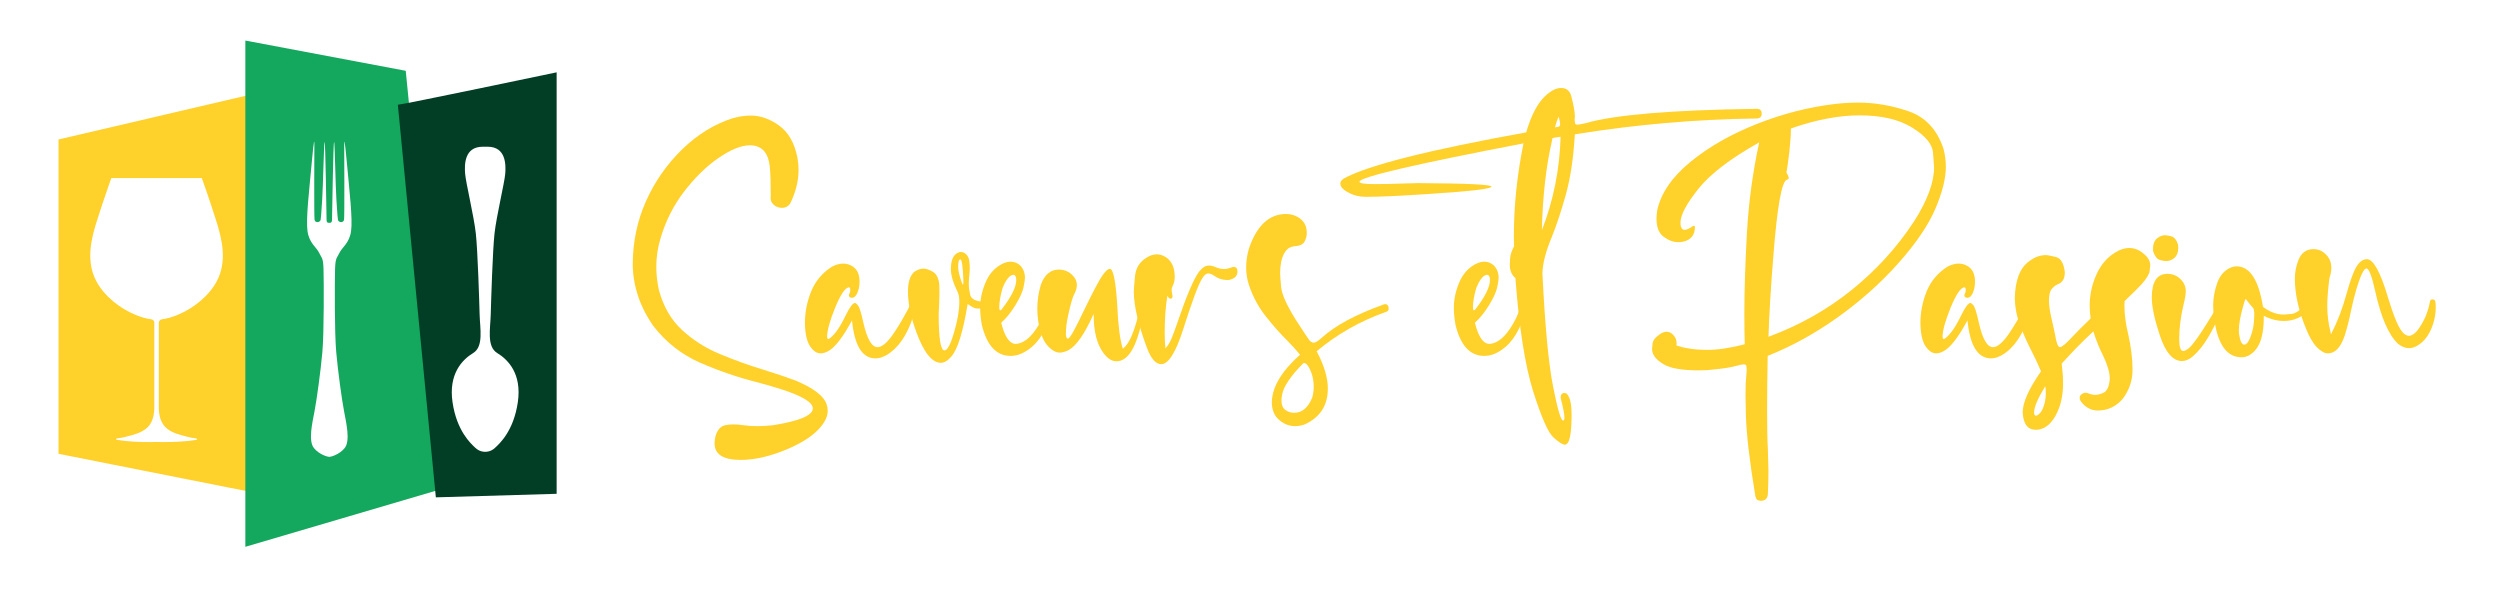 <?xml version="1.0" encoding="utf-8"?>
<!-- Generator: Adobe Illustrator 16.0.0, SVG Export Plug-In . SVG Version: 6.00 Build 0)  -->
<!DOCTYPE svg PUBLIC "-//W3C//DTD SVG 1.1//EN" "http://www.w3.org/Graphics/SVG/1.1/DTD/svg11.dtd">
<svg version="1.1" id="Calque_1" xmlns:x="http://ns.adobe.com/Extensibility/1.0/" xmlns:i="http://ns.adobe.com/AdobeIllustrator/10.0/" xmlns:graph="http://ns.adobe.com/Graphs/1.0/"
	 xmlns="http://www.w3.org/2000/svg" xmlns:xlink="http://www.w3.org/1999/xlink" x="0px" y="0px" width="250px" height="60px"
	 viewBox="0 0 250 60" enable-background="new 0 0 250 60" xml:space="preserve">
<path fill="#FFD12A" d="M5.853,45.38l20.176,4.001V9.236L5.853,13.945V45.38z M9.772,21.828l0.002-0.007
	c0.071-0.213,0.137-0.42,0.204-0.628c0.077-0.238,0.155-0.479,0.233-0.718c0.259-0.783,0.5-1.484,0.736-2.148l0.186-0.522h9.045
	l0.186,0.522c0.237,0.661,0.477,1.365,0.735,2.148c0.08,0.239,0.158,0.481,0.236,0.72c0.066,0.206,0.132,0.413,0.202,0.62
	l0.002,0.006c0.696,2.109,1.195,4.327,0.137,6.306c-0.381,0.715-0.94,1.384-1.66,1.99c-0.69,0.581-1.457,1.045-2.281,1.383
	c-0.261,0.106-0.524,0.198-0.785,0.273c-0.118,0.033-0.232,0.06-0.335,0.081L16.46,31.89h-0.084
	c-0.022,0.004-0.045,0.011-0.066,0.016c-0.113,0.023-0.249,0.039-0.327,0.128c-0.059,0.072-0.091,0.14-0.103,0.201v0.108v2.264
	v0.327v5.935c0,0,0.016,0.243,0.028,0.362c0.047,0.448,0.174,0.898,0.443,1.266c0.42,0.57,1.118,0.836,1.778,1.021
	c0.439,0.122,0.899,0.252,1.353,0.305c0.043,0.005,0.246,0.024,0.232,0.103c-0.009,0.056-0.147,0.068-0.189,0.074
	c-1.026,0.163-2.066,0.203-3.102,0.206c-0.256,0-0.512,0-0.767-0.005c-0.256,0.005-0.512,0.005-0.767,0.005
	c-1.039-0.003-2.077-0.043-3.103-0.206c-0.042-0.006-0.18-0.019-0.19-0.074c-0.014-0.078,0.188-0.098,0.232-0.103
	c0.453-0.053,0.913-0.183,1.353-0.305c0.66-0.185,1.357-0.45,1.779-1.021c0.267-0.367,0.397-0.817,0.442-1.266
	c0.012-0.119,0.028-0.362,0.028-0.362V34.94v-0.339V32.37v-0.164c-0.016-0.054-0.045-0.111-0.096-0.173
	c-0.076-0.089-0.213-0.104-0.326-0.128c-0.022-0.005-0.044-0.012-0.067-0.016h-0.089l-0.155-0.037
	c-0.103-0.02-0.217-0.046-0.335-0.079c-0.26-0.075-0.524-0.167-0.784-0.273c-0.823-0.338-1.591-0.802-2.281-1.383
	c-0.719-0.605-1.279-1.275-1.66-1.99C8.578,26.147,9.077,23.93,9.772,21.828z"/>
<path fill="#13A85D" d="M24.535,4.056V54.68l20.174-5.938L40.573,7.08L24.535,4.056z M35.108,23.113
	c-0.171,1.219-0.896,1.601-1.163,2.173c-0.267,0.573-0.4,0.439-0.438,1.623c-0.038,1.182-0.059,6.386,0.115,8.293
	c0.17,1.906,0.553,4.709,0.782,5.911c0.227,1.202,0.646,2.976,0.057,3.701c-0.533,0.649-1.361,0.872-1.518,0.872h-0.027
	c-0.156,0-0.985-0.223-1.517-0.872c-0.592-0.726-0.173-2.499,0.056-3.701c0.229-1.202,0.61-4.005,0.783-5.911
	c0.171-1.907,0.151-7.112,0.114-8.293c-0.038-1.183-0.17-1.05-0.438-1.623c-0.267-0.573-0.992-0.954-1.164-2.173
	c-0.171-1.22,0.172-4.042,0.419-6.789c0.249-2.745,0.268-2.23,0.268-1.85c0,0.382-0.038,7.132,0.018,7.494
	c0.058,0.363,0.573,0.286,0.61,0c0.04-0.285,0.058-0.515,0.152-1.983c0.097-1.466,0.173-5.835,0.248-5.814
	c0.077,0.018,0.183,7.484,0.192,7.837c0.008,0.317,0.217,0.272,0.271,0.272h0.007c0.054,0,0.258,0.044,0.265-0.272
	c0.011-0.353,0.129-7.819,0.206-7.839c0.075-0.019,0.139,4.35,0.235,5.816c0.096,1.469,0.115,1.698,0.152,1.983
	c0.038,0.286,0.555,0.363,0.612,0c0.057-0.361,0.018-7.112,0.018-7.494c0-0.38,0.018-0.895,0.268,1.85
	C34.937,19.071,35.28,21.893,35.108,23.113z"/>
<path fill="#023E26" d="M39.784,10.474l3.8,39.26l12.08-0.353V7.233C55.664,7.233,40.223,10.474,39.784,10.474z M51.782,40.225
	c-0.42,2.861-1.802,4.118-2.292,4.57c-0.409,0.377-0.841,0.391-0.972,0.384c-0.131,0.007-0.562-0.007-0.969-0.384
	c-0.489-0.452-1.875-1.709-2.295-4.57c-0.419-2.858,0.992-4.271,2.061-4.921c1.067-0.646,0.686-2.438,0.647-3.851
	c-0.037-1.41-0.191-6.407-0.381-8.122c-0.191-1.717-0.992-5.035-1.067-5.95c-0.078-0.915-0.078-2.708,1.754-2.708h0.208h0.085h0.209
	c1.828,0,1.828,1.793,1.754,2.708c-0.077,0.916-0.879,4.233-1.069,5.95c-0.191,1.715-0.342,6.712-0.381,8.122
	c-0.038,1.412-0.42,3.205,0.649,3.851C50.792,35.953,52.203,37.366,51.782,40.225z"/>
<g>
	<path fill="#FFD12A" d="M74.063,45.991c-1.737,0-2.606-0.553-2.606-1.659c0-0.219,0.033-0.464,0.097-0.734
		c0.193-0.632,0.521-0.991,0.984-1.081c0.245-0.052,0.515-0.076,0.812-0.076c0.296,0,0.617,0.024,0.964,0.076
		c0.438,0.064,0.908,0.098,1.409,0.098c0.502,0,1.043-0.033,1.622-0.098c2.625-0.424,3.937-0.985,3.937-1.68
		c0-0.578-0.991-1.196-2.972-1.852c-0.798-0.258-1.628-0.502-2.49-0.733c-1.956-0.489-3.877-1.143-5.762-1.961
		c-1.885-0.817-3.471-2.061-4.758-3.735c-1.312-1.891-1.988-3.91-2.026-6.06c0-2.264,0.438-4.381,1.313-6.35
		c0.875-1.969,2.082-3.702,3.62-5.202c1.537-1.499,3.239-2.544,5.105-3.136c0.63-0.167,1.216-0.251,1.756-0.251
		c0.965,0,1.912,0.332,2.838,0.994c0.927,0.664,1.538,1.728,1.833,3.195c0.077,0.412,0.116,0.829,0.116,1.254
		c0,1.081-0.27,2.181-0.81,3.301c-0.193,0.322-0.477,0.483-0.85,0.483c-0.309,0-0.576-0.097-0.801-0.29
		c-0.225-0.193-0.337-0.424-0.337-0.695l0.02-0.173c0-1.377-0.033-2.368-0.097-2.973c-0.155-1.416-0.823-2.124-2.007-2.124
		c-0.862,0-1.924,0.438-3.185,1.313c-1.184,0.824-2.303,1.921-3.358,3.292c-1.056,1.371-1.84,2.912-2.355,4.623
		c-0.296,0.953-0.444,1.924-0.444,2.915c0,0.785,0.09,1.577,0.27,2.374c0.451,1.635,1.219,2.954,2.307,3.958
		c1.087,1.003,2.348,1.805,3.782,2.402c1.435,0.6,2.893,1.123,4.373,1.572c1.132,0.349,2.201,0.707,3.205,1.082
		c1.776,0.745,2.805,1.53,3.088,2.355c0.077,0.218,0.116,0.443,0.116,0.674c0,0.593-0.319,1.221-0.956,1.883
		c-0.637,0.663-1.572,1.271-2.809,1.823C77.203,45.592,75.556,45.991,74.063,45.991z"/>
	<path fill="#FFD12A" d="M87.536,35.838c-1.312-0.012-2.092-1.28-2.335-3.802c-0.926,1.723-1.738,2.761-2.432,3.107
		c-0.258,0.129-0.496,0.192-0.714,0.192c-0.374,0-0.721-0.234-1.042-0.704s-0.495-1.231-0.521-2.287
		c0-1.105,0.209-2.175,0.626-3.204c0.419-1.029,1.11-1.853,2.076-2.471c0.386-0.206,0.759-0.309,1.12-0.309
		c0.321,0,0.624,0.084,0.906,0.251c0.489,0.296,0.733,0.811,0.733,1.544c0,0.167-0.013,0.347-0.038,0.54
		c-0.154,0.721-0.393,1.081-0.714,1.081c-0.206,0-0.309-0.083-0.309-0.251c0-0.064,0.022-0.132,0.067-0.203
		c0.045-0.07,0.068-0.17,0.068-0.299c0-0.18-0.039-0.276-0.116-0.289c-0.373,0-0.843,0.688-1.409,2.066
		c-0.502,1.235-0.766,2.174-0.792,2.816c0,0.194,0.039,0.29,0.116,0.29c0.039,0,0.09-0.024,0.154-0.076
		c0.515-0.386,1.043-1.146,1.583-2.278c0.412-0.836,0.721-1.253,0.927-1.253c0.077,0,0.183,0.083,0.318,0.25
		c0.136,0.167,0.306,0.713,0.511,1.64c0.374,1.686,0.85,2.528,1.429,2.528c0.425,0,0.927-0.405,1.505-1.215
		c0.58-0.812,1.255-1.976,2.027-3.494c0.051-0.077,0.109-0.116,0.173-0.116c0.167,0,0.251,0.097,0.251,0.29
		c-0.463,2.135-1.191,3.686-2.181,4.652C88.829,35.504,88.166,35.838,87.536,35.838z"/>
	<path fill="#FFD12A" d="M94.08,36.281c-0.889-0.012-1.706-1.041-2.452-3.087c-0.553-1.493-0.83-2.845-0.83-4.054
		c0-0.926,0.206-1.576,0.618-1.95c0.322-0.219,0.637-0.329,0.945-0.329c0.232,0,0.531,0.1,0.898,0.3
		c0.367,0.2,0.589,0.615,0.666,1.245l0.019,0.849c0,0.373-0.009,0.74-0.028,1.099c-0.02,0.361-0.036,0.71-0.049,1.044
		c0,2.432,0.193,3.646,0.58,3.646c0.296,0,0.624-0.63,0.984-1.891c0.335-1.158,0.502-2.148,0.502-2.972
		c0-0.412-0.051-0.727-0.155-0.946c-0.463-0.939-0.695-1.724-0.695-2.355c0.013-0.668,0.155-1.139,0.425-1.408
		c0.192-0.181,0.386-0.271,0.579-0.271c0.103,0,0.199,0.02,0.289,0.058c0.334,0.181,0.521,0.482,0.56,0.907
		c0.026,0.207,0.039,0.432,0.039,0.676c0,0.232-0.016,0.479-0.048,0.744c-0.032,0.264-0.049,0.524-0.049,0.782
		c0,0.334,0.046,0.701,0.136,1.1c0.09,0.399,0.476,0.63,1.158,0.694c0.206,0.028,0.309,0.124,0.309,0.29
		c0,0.091-0.046,0.181-0.136,0.27c-0.09,0.091-0.238,0.136-0.443,0.136c-0.039,0-0.138-0.006-0.299-0.018
		c-0.161-0.015-0.441-0.162-0.84-0.443c-0.451,2.765-0.991,4.516-1.621,5.249C94.78,36.069,94.427,36.281,94.08,36.281z
		 M96.299,28.465c0.026,0,0.039-0.142,0.039-0.425c-0.052-1.403-0.155-2.104-0.309-2.104c-0.142,0-0.213,0.264-0.213,0.791
		c0,0.322,0.116,0.818,0.348,1.487C96.215,28.381,96.261,28.465,96.299,28.465z"/>
	<path fill="#FFD12A" d="M101.105,35.588h-0.058c-1.403,0-2.355-1.023-2.857-3.07c-0.116-0.616-0.174-1.196-0.174-1.736
		c0-0.836,0.177-1.676,0.53-2.519c0.355-0.843,0.892-1.458,1.612-1.843c0.322-0.167,0.625-0.251,0.908-0.251
		c0.348,0,0.663,0.123,0.946,0.367c0.322,0.335,0.483,0.753,0.483,1.255c0,0.167-0.049,0.482-0.145,0.946
		c-0.097,0.463-0.37,1.061-0.82,1.794c-0.451,0.733-0.92,1.313-1.409,1.739c0.347,1.414,0.836,2.123,1.467,2.123
		c0.695-0.053,1.354-0.528,1.979-1.429c0.624-0.9,1.053-1.874,1.284-2.915c0.039-0.155,0.136-0.232,0.29-0.232
		c0.206,0,0.309,0.117,0.309,0.347c-0.489,2.15-1.242,3.655-2.258,4.517C102.482,35.284,101.787,35.588,101.105,35.588z
		 M100.024,31.033c0.052,0,0.11-0.046,0.174-0.137c0.952-1.234,1.428-2.2,1.428-2.895c0-0.347-0.103-0.521-0.309-0.521
		c-0.374,0.052-0.727,0.496-1.062,1.333c-0.219,0.759-0.328,1.389-0.328,1.892C99.928,30.922,99.959,31.033,100.024,31.033z"/>
	<path fill="#FFD12A" d="M111.645,36.128c-0.451,0-0.875-0.264-1.274-0.792c-0.669-0.875-1.003-2.162-1.003-3.859v-0.098
		c-0.889,1.995-1.725,3.205-2.509,3.629c-0.323,0.168-0.618,0.252-0.889,0.252c-0.412,0-0.833-0.252-1.265-0.753
		c-0.43-0.502-0.729-1.333-0.897-2.49c-0.05-0.386-0.077-0.766-0.077-1.139c0-0.798,0.116-1.596,0.348-2.394
		c0.373-1.017,0.971-1.525,1.795-1.525c0.566,0,1.042,0.206,1.428,0.617c0.257,0.27,0.386,0.58,0.386,0.927
		c0,0.258-0.077,0.54-0.232,0.849c-0.18,0.309-0.393,1.029-0.637,2.162c-0.155,0.707-0.231,1.319-0.231,1.833
		c0,0.335,0.064,0.509,0.193,0.521c0.116,0,0.321-0.276,0.617-0.829c0.296-0.554,0.638-1.235,1.023-2.047
		c0.36-0.747,0.72-1.467,1.081-2.161c0.669-1.3,1.165-1.95,1.486-1.95c0.334,0,0.58,1.204,0.733,3.609
		c0.09,2.047,0.277,3.508,0.56,4.382c0.412-0.309,0.775-0.916,1.091-1.823c0.314-0.908,0.518-1.696,0.607-2.366
		c0.039-0.102,0.116-0.155,0.232-0.155c0.142,0,0.213,0.072,0.213,0.213C113.883,34.333,112.958,36.128,111.645,36.128z"/>
	<path fill="#FFD12A" d="M116.122,36.417c-0.54,0-1.01-0.528-1.409-1.582c-0.887-2.368-1.331-4.26-1.331-5.675
		c0-0.193,0.039-0.702,0.115-1.525c0.078-0.823,0.463-1.447,1.158-1.873c0.348-0.219,0.688-0.328,1.023-0.328
		c0.322,0,0.638,0.104,0.946,0.309c0.566,0.386,0.849,1.036,0.849,1.95c0,0.309-0.058,0.586-0.173,0.83
		c-0.09,0.167-0.135,0.322-0.135,0.463c0,0.142,0.032,0.355,0.096,0.637c0,0.064-0.019,0.123-0.058,0.173
		c-0.038,0.052-0.083,0.078-0.135,0.078c-0.116,0-0.225-0.102-0.328-0.308c-0.181,1.055-0.271,2.31-0.271,3.765
		c0,0.565,0.026,1.067,0.077,1.505c0.232-0.258,0.428-0.572,0.589-0.946c0.161-0.373,0.344-0.863,0.55-1.467
		c0.939-2.78,1.679-4.529,2.22-5.25c0.321-0.412,0.643-0.617,0.964-0.617c0.207,0,0.418,0.045,0.637,0.135
		c0.309,0.142,0.611,0.212,0.908,0.212c0.206,0,0.443-0.051,0.714-0.155c0.089-0.038,0.173-0.057,0.25-0.057
		c0.244,0,0.367,0.161,0.367,0.482c0,0.334-0.181,0.58-0.541,0.733c-0.129,0.065-0.284,0.097-0.464,0.097
		c-0.488,0-0.939-0.148-1.351-0.444c-0.206-0.141-0.399-0.212-0.58-0.212c-0.18,0-0.367,0.148-0.559,0.444
		c-0.386,0.579-1.03,2.291-1.93,5.134C117.577,35.252,116.843,36.417,116.122,36.417z"/>
	<path fill="#FFD12A" d="M129.52,42.614c-0.555,0-1.056-0.182-1.508-0.541c-0.553-0.424-0.829-1.043-0.829-1.853
		c0.026-1.507,0.965-3.09,2.818-4.749c-0.309-0.388-0.708-0.831-1.197-1.332c-0.721-0.708-1.454-1.531-2.2-2.471
		c-0.746-0.938-1.312-1.982-1.698-3.127c-0.193-0.58-0.29-1.177-0.29-1.795c0-0.604,0.09-1.228,0.27-1.872
		c0.785-2.317,2.028-3.475,3.726-3.475c0.412,0,0.791,0.097,1.14,0.289c0.617,0.348,0.925,0.869,0.925,1.563
		c0,0.142-0.012,0.283-0.038,0.425c-0.104,0.398-0.248,0.649-0.434,0.753c-0.188,0.103-0.387,0.16-0.599,0.173
		c-0.213,0.013-0.418,0.061-0.618,0.145c-0.199,0.084-0.39,0.28-0.568,0.589c-0.271,0.502-0.407,1.152-0.407,1.95
		c0,0.244,0.032,0.717,0.098,1.418c0.064,0.702,0.541,1.773,1.428,3.214c0.863,1.325,1.326,2.026,1.391,2.105
		c0.154,0.165,0.302,0.249,0.443,0.249c0.168,0,0.444-0.173,0.83-0.521c1.313-1.197,3.378-2.303,6.197-3.318l0.115-0.02
		c0.103,0,0.187,0.038,0.251,0.115c0.064,0.078,0.096,0.169,0.096,0.272c0,0.039-0.003,0.095-0.009,0.173
		c-0.008,0.077-0.087,0.147-0.241,0.212c-2.561,0.9-4.878,2.214-6.949,3.938c0.745,1.402,1.12,2.644,1.12,3.725
		c0,1.711-0.786,2.914-2.355,3.609C130.104,42.562,129.801,42.614,129.52,42.614z M129.423,41.282c0.771,0,1.369-0.502,1.795-1.506
		c0.103-0.359,0.153-0.721,0.153-1.081c0-0.771-0.174-1.449-0.521-2.026c-0.154-0.245-0.296-0.367-0.425-0.367
		c-0.039,0-0.084,0.02-0.135,0.058c-1.21,1.235-1.898,2.245-2.065,3.031c-0.052,0.244-0.078,0.463-0.078,0.656
		c0,0.438,0.129,0.751,0.387,0.945C128.792,41.186,129.088,41.282,129.423,41.282z"/>
	<path fill="#FFD12A" d="M148.474,35.588h-0.059c-1.401,0-2.354-1.023-2.856-3.07c-0.115-0.616-0.174-1.196-0.174-1.736
		c0-0.836,0.177-1.676,0.53-2.519c0.355-0.843,0.891-1.458,1.612-1.843c0.322-0.167,0.624-0.251,0.908-0.251
		c0.347,0,0.662,0.123,0.944,0.367c0.321,0.335,0.483,0.753,0.483,1.255c0,0.167-0.048,0.482-0.145,0.946
		c-0.097,0.463-0.37,1.061-0.821,1.794c-0.45,0.733-0.92,1.313-1.408,1.739c0.348,1.414,0.836,2.123,1.467,2.123
		c0.694-0.053,1.354-0.528,1.979-1.429c0.624-0.9,1.051-1.874,1.283-2.915c0.038-0.155,0.134-0.232,0.29-0.232
		c0.205,0,0.308,0.117,0.308,0.347c-0.488,2.15-1.241,3.655-2.258,4.517C149.85,35.284,149.154,35.588,148.474,35.588z
		 M147.392,31.033c0.053,0,0.109-0.046,0.174-0.137c0.953-1.234,1.429-2.2,1.429-2.895c0-0.347-0.104-0.521-0.31-0.521
		c-0.372,0.052-0.726,0.496-1.062,1.333c-0.218,0.759-0.327,1.389-0.327,1.892C147.296,30.922,147.327,31.033,147.392,31.033z"/>
	<path fill="#FFD12A" d="M156.482,44.467c-0.218,0-0.594-0.239-1.129-0.715c-0.533-0.476-1.21-2.005-2.026-4.583
		c-0.817-2.582-1.411-6.367-1.785-11.36c-0.373-0.309-0.56-0.752-0.56-1.332c0-0.064,0.01-0.273,0.028-0.627
		c0.02-0.354,0.151-0.763,0.396-1.225l-0.02-0.985c0-3.049,0.322-6.15,0.964-9.303c-10.938,2.097-16.405,3.377-16.405,3.841
		c0,0.154,0.495,0.232,1.484,0.232c0.991,0,1.931-0.02,2.819-0.058c0.67-0.025,1.19-0.039,1.563-0.039
		c4.89,0.026,7.335,0.142,7.335,0.348c0,0.219-2.079,0.463-6.234,0.733c-2.869,0.193-4.974,0.29-6.313,0.29
		c-0.629,0-1.189-0.128-1.679-0.386c-0.592-0.296-0.888-0.611-0.888-0.946c0-0.18,0.116-0.348,0.348-0.501
		c2.394-1.313,8.472-2.851,18.24-4.613c0.438-1.493,0.971-2.599,1.602-3.32c0.669-0.747,1.3-1.119,1.892-1.119
		c0.49,0,0.817,0.238,0.985,0.714c0.257,0.964,0.386,1.679,0.386,2.142l-0.02,0.251c0,0.219,0.016,0.367,0.048,0.444
		c0.032,0.078,0.106,0.116,0.222,0.116c0.13,0,0.412-0.051,0.851-0.155c2.881-0.835,8.589-1.312,17.12-1.428
		c0.31,0.013,0.463,0.174,0.463,0.483c0,0.296-0.153,0.457-0.463,0.482c-6.111,0.077-12.187,0.605-18.221,1.583
		c-0.142,2.381-0.445,4.398-0.907,6.052c-0.464,1.654-0.927,3.053-1.391,4.198c-0.617,1.467-0.934,2.696-0.945,3.687
		c0.258,5.238,0.611,8.995,1.062,11.272c0.449,2.279,0.784,3.417,1.003,3.417c0.092,0,0.136-0.097,0.136-0.29
		c0-0.347-0.128-1.01-0.385-1.987c0-0.142,0.03-0.258,0.095-0.348c0.064-0.091,0.148-0.136,0.252-0.136
		c0.038,0,0.103,0.011,0.192,0.029c0.09,0.02,0.2,0.171,0.329,0.454c0.153,0.348,0.232,0.913,0.232,1.699
		C157.16,43.468,156.934,44.467,156.482,44.467z M154.187,23.021c1.158-2.972,1.782-6.086,1.873-9.342
		c-0.169,0.026-0.311,0.045-0.425,0.058c-0.117,0.013-0.214,0.029-0.29,0.048c-0.077,0.02-0.119,0.058-0.125,0.116
		c-0.009,0.058-0.011,0.1-0.011,0.125C154.604,16.626,154.265,19.625,154.187,23.021z M155.499,12.733l0.192-0.019
		c0.22-0.025,0.329-0.116,0.329-0.27c0-0.142-0.052-0.405-0.155-0.792C155.711,12,155.589,12.36,155.499,12.733z"/>
	<path fill="#FFD12A" d="M176.076,50.083c-0.053,0-0.139-0.017-0.262-0.048c-0.122-0.033-0.215-0.17-0.279-0.414
		c-0.579-3.514-0.894-6.217-0.946-8.107l-0.038-1.988c0-0.862,0.026-1.514,0.076-1.951c0.026-0.257,0.039-0.468,0.039-0.636
		c0-0.231-0.022-0.373-0.067-0.426c-0.046-0.05-0.119-0.076-0.222-0.076c-0.143,0-0.348,0.038-0.618,0.117
		c-0.566,0.179-1.59,0.334-3.068,0.461l-0.85,0.021c-1.646,0-2.812-0.206-3.494-0.618c-0.759-0.449-1.139-0.951-1.139-1.505
		c0-0.039,0.017-0.222,0.048-0.55c0.032-0.329,0.3-0.659,0.802-0.994c0.218-0.129,0.418-0.194,0.6-0.194
		c0.218,0,0.417,0.084,0.598,0.252c0.27,0.244,0.405,0.547,0.405,0.907l-0.02,0.212c0.888,0.296,1.918,0.445,3.088,0.445
		c1.042,0,2.291-0.188,3.745-0.561c-0.026-0.979-0.039-1.989-0.039-3.03c0-2.24,0.084-4.904,0.251-7.992
		c0.167-3.088,0.579-6.144,1.234-9.168c-2.868,1.608-4.898,3.159-6.089,4.652c-1.189,1.493-1.785,2.618-1.785,3.378
		c0,0.477,0.142,0.714,0.424,0.714c0.206,0,0.483-0.129,0.831-0.386l0.076-0.02c0.064,0,0.104,0.039,0.116,0.115
		c0,0.759-0.354,1.243-1.062,1.448c-0.205,0.051-0.405,0.077-0.598,0.077c-0.49,0-0.976-0.177-1.457-0.531
		c-0.483-0.354-0.726-0.961-0.726-1.823c0-0.258,0.026-0.547,0.078-0.87c0.386-1.71,1.495-3.316,3.329-4.815
		c1.833-1.499,4.044-2.76,6.631-3.784c2.587-1.022,5.192-1.689,7.816-1.998c0.798-0.09,1.564-0.135,2.297-0.135
		c1.713,0,3.407,0.293,5.088,0.878c1.679,0.585,2.834,1.836,3.464,3.753c0.153,0.579,0.232,1.178,0.232,1.795
		c0,1.159-0.352,2.558-1.053,4.199c-0.701,1.641-1.931,3.449-3.687,5.424c-1.757,1.976-3.773,3.777-6.052,5.405
		c-2.276,1.628-4.62,2.917-7.024,3.87c-0.039,2.136-0.059,3.949-0.059,5.442c0,1.712,0.025,3.005,0.076,3.881l0.059,2.2
		c0,0.693-0.021,1.473-0.059,2.334C176.738,49.871,176.5,50.083,176.076,50.083z M176.848,33.677
		c3.075-1.133,5.849-2.692,8.319-4.681s4.555-4.282,6.253-6.882c1.325-2.084,1.988-3.879,1.988-5.385
		c0-0.129-0.035-0.617-0.105-1.467c-0.07-0.849-0.766-1.682-2.084-2.5c-1.319-0.817-3.072-1.226-5.261-1.226
		c-2.085,0-4.375,0.438-6.872,1.313v0.174c0,0.49-0.051,1.21-0.153,2.162c-0.143,1.171-0.227,1.789-0.251,1.853
		c-0.026,0.065-0.039,0.116-0.039,0.155c0,0.051,0.039,0.145,0.116,0.279c0.077,0.135,0.115,0.249,0.115,0.338
		c0,0.077-0.07,0.135-0.212,0.174c-0.501,0.232-0.939,2.708-1.313,7.431C177.079,28.748,176.911,31.503,176.848,33.677z"/>
	<path fill="#FFD12A" d="M199.084,35.838c-1.313-0.012-2.092-1.28-2.336-3.802c-0.927,1.723-1.737,2.761-2.433,3.107
		c-0.258,0.129-0.495,0.192-0.713,0.192c-0.373,0-0.722-0.234-1.043-0.704s-0.495-1.231-0.521-2.287c0-1.105,0.21-2.175,0.627-3.204
		c0.42-1.029,1.109-1.853,2.075-2.471c0.387-0.206,0.76-0.309,1.12-0.309c0.32,0,0.623,0.084,0.907,0.251
		c0.488,0.296,0.733,0.811,0.733,1.544c0,0.167-0.013,0.347-0.039,0.54c-0.154,0.721-0.393,1.081-0.714,1.081
		c-0.206,0-0.31-0.083-0.31-0.251c0-0.064,0.023-0.132,0.068-0.203c0.045-0.07,0.067-0.17,0.067-0.299
		c0-0.18-0.038-0.276-0.115-0.289c-0.375,0-0.844,0.688-1.41,2.066c-0.501,1.235-0.766,2.174-0.79,2.816
		c0,0.194,0.038,0.29,0.115,0.29c0.038,0,0.09-0.024,0.154-0.076c0.515-0.386,1.042-1.146,1.582-2.278
		c0.412-0.836,0.722-1.253,0.927-1.253c0.079,0,0.183,0.083,0.318,0.25c0.136,0.167,0.307,0.713,0.512,1.64
		c0.373,1.686,0.85,2.528,1.429,2.528c0.425,0,0.926-0.405,1.505-1.215c0.58-0.812,1.255-1.976,2.026-3.494
		c0.053-0.077,0.109-0.116,0.175-0.116c0.167,0,0.251,0.097,0.251,0.29c-0.464,2.135-1.19,3.686-2.18,4.652
		C200.378,35.504,199.715,35.838,199.084,35.838z"/>
	<path fill="#FFD12A" d="M203.581,42.98c-0.812,0-1.249-0.58-1.313-1.737c0-0.991,0.612-2.362,1.835-4.112
		c-0.284-0.668-0.599-1.344-0.947-2.026c-0.424-0.823-0.804-1.67-1.138-2.538c-0.335-0.868-0.515-1.773-0.54-2.711
		c0.039-1.711,0.45-2.902,1.234-3.571c0.605-0.514,1.223-0.772,1.853-0.772c0.182,0,0.519,0.061,1.013,0.184
		c0.496,0.122,0.796,0.621,0.899,1.496v0.097c0,0.579-0.231,0.958-0.695,1.138c-0.22,0.09-0.421,0.245-0.608,0.463
		c-0.187,0.219-0.279,0.618-0.279,1.196c0,0.502,0.116,1.223,0.348,2.162c0.114,0.489,0.206,0.907,0.271,1.255
		c0.128,0.81,0.29,1.215,0.481,1.215c0.193,0,0.631-0.373,1.313-1.118c0.425-0.45,1.009-1.035,1.757-1.757
		c-0.064-0.45-0.097-0.881-0.097-1.293c0-1.042,0.218-2.063,0.656-3.06c0.438-0.998,1.074-1.747,1.91-2.249
		c0.476-0.296,0.939-0.444,1.391-0.444c0.334,0,0.662,0.083,0.983,0.25c0.747,0.451,1.119,0.946,1.119,1.486
		c0,0.052-0.021,0.242-0.066,0.57c-0.046,0.328-0.312,0.768-0.801,1.322c-0.258,0.284-0.824,0.843-1.699,1.68l-0.02,0.444
		c0,0.875,0.128,1.847,0.386,2.914c0.283,1.248,0.426,2.419,0.426,3.513c0,1.082-0.336,2.059-1.004,2.935
		c-0.67,0.759-1.493,1.139-2.472,1.139c-0.682,0-1.255-0.315-1.717-0.946c-0.066-0.115-0.096-0.219-0.096-0.309
		c0-0.219,0.127-0.378,0.384-0.481c0.065-0.026,0.136-0.039,0.214-0.039c0.089,0,0.18,0.019,0.27,0.057
		c0.244,0.104,0.481,0.156,0.714,0.156c0.22,0,0.485-0.07,0.802-0.213c0.314-0.142,0.518-0.521,0.608-1.139
		c0.012-0.092,0.019-0.188,0.019-0.29c0-0.591-0.219-1.345-0.656-2.258c-0.399-0.785-0.727-1.604-0.984-2.452
		c-1.107,1.029-2.162,2.104-3.165,3.224c0.089,0.721,0.135,1.383,0.135,1.988c0,1.273-0.262,2.364-0.781,3.271
		C205,42.526,204.353,42.98,203.581,42.98z M203.599,41.57c0.104,0,0.242-0.093,0.416-0.278c0.175-0.187,0.326-0.519,0.454-0.995
		c0.077-0.322,0.115-0.643,0.115-0.966c0-0.308-0.02-0.546-0.058-0.713c-0.746,1.222-1.119,2.104-1.119,2.644
		C203.407,41.468,203.471,41.57,203.599,41.57z"/>
	<path fill="#FFD12A" d="M218.174,36.107c-0.901-0.024-1.628-0.873-2.182-2.546c-0.54-1.609-0.811-2.883-0.811-3.822
		c0-1.57,0.522-2.355,1.563-2.355c0.644,0,1.165,0.277,1.563,0.83c0.18,0.27,0.271,0.566,0.271,0.888
		c0,0.334-0.077,0.798-0.231,1.389c-0.284,1.21-0.426,2.343-0.426,3.397c0,0.812,0.136,1.216,0.406,1.216
		c0.115,0,0.295-0.09,0.54-0.27c0.387-0.309,1.063-1.248,2.027-2.818c0.67-1.121,1.08-1.68,1.235-1.68
		c0.064,0,0.097,0.04,0.097,0.116c0,0.168-0.127,0.573-0.377,1.216c-0.251,0.644-0.604,1.349-1.063,2.114
		c-0.456,0.766-0.962,1.387-1.515,1.862C218.913,35.954,218.546,36.107,218.174,36.107z M216.591,26.11
		c-0.13,0-0.331-0.039-0.609-0.116c-0.275-0.077-0.497-0.36-0.665-0.849l-0.019-0.232c0-0.528,0.154-0.9,0.462-1.119
		c0.232-0.18,0.49-0.271,0.773-0.271c0.128,0,0.333,0.039,0.617,0.116c0.282,0.078,0.502,0.355,0.656,0.831l0.02,0.29
		c0,0.488-0.147,0.849-0.444,1.081C217.139,26.02,216.875,26.11,216.591,26.11z"/>
	<path fill="#FFD12A" d="M224.176,35.724c-0.014,0-0.026,0-0.039,0c-1.364,0-2.246-1.121-2.644-3.359
		c-0.117-0.669-0.174-1.287-0.174-1.853c0-0.72,0.136-1.46,0.405-2.22c0.27-0.759,0.728-1.273,1.369-1.544
		c0.194-0.077,0.38-0.115,0.562-0.115c1.325,0,2.206,1.351,2.644,4.053c0.682,0.515,1.371,0.772,2.065,0.772
		c0.077,0,0.325-0.019,0.742-0.057c0.419-0.039,0.872-0.328,1.361-0.87c0.078-0.063,0.147-0.095,0.212-0.095
		c0.206,0,0.311,0.109,0.311,0.327c0,0.078-0.026,0.149-0.078,0.212c-0.695,0.747-1.531,1.12-2.509,1.12
		c-0.695,0-1.37-0.174-2.027-0.521v0.193c0,1.62-0.322,2.746-0.964,3.377C225.024,35.53,224.613,35.724,224.176,35.724z
		 M224.446,34.469c0.309-0.039,0.584-0.548,0.83-1.525c0.05-0.206,0.089-0.459,0.115-0.763c0.026-0.302,0.038-0.59,0.038-0.859
		c-0.012-0.271-0.051-0.443-0.115-0.52c-0.27-0.296-0.454-0.52-0.55-0.667c-0.097-0.147-0.165-0.222-0.204-0.222
		c-0.038,0-0.122,0.238-0.249,0.713c-0.284,1.004-0.426,1.808-0.426,2.414c0,0.167,0.013,0.328,0.039,0.481
		C224.027,34.152,224.2,34.469,224.446,34.469z"/>
	<path fill="#FFD12A" d="M232.785,35.336c-0.322,0-0.683-0.199-1.082-0.598c-0.399-0.399-0.771-1.035-1.118-1.91
		c-0.733-1.789-1.1-3.449-1.1-4.981c0-0.643,0.128-1.28,0.385-1.91c0.296-0.682,0.786-1.023,1.467-1.023
		c0.579,0,1.062,0.251,1.448,0.753c0.231,0.309,0.347,0.676,0.347,1.1c0,0.322-0.064,0.676-0.192,1.062
		c-0.143,1.107-0.213,2.027-0.213,2.761c0,0.9,0.109,1.776,0.328,2.625l0.039,0.232c0.656-1.286,1.17-2.626,1.544-4.015
		c0.206-0.759,0.425-1.435,0.656-2.027c0.373-0.991,0.837-1.486,1.39-1.486c0.656,0,1.363,1.287,2.123,3.86
		c0.258,0.862,0.527,1.634,0.811,2.316c0.412,0.99,0.838,1.485,1.275,1.485c0.27,0,0.56-0.187,0.868-0.56
		c0.643-0.86,1.054-1.82,1.234-2.875c0.026-0.143,0.116-0.212,0.271-0.212c0.051,0,0.116,0.024,0.192,0.077
		c0.077,0.052,0.115,0.29,0.115,0.713c0,0.787-0.17,1.552-0.511,2.297c-0.341,0.748-0.82,1.281-1.438,1.604
		c-0.246,0.127-0.49,0.191-0.733,0.191c-0.361,0-0.728-0.147-1.101-0.443c-0.94-0.9-1.699-2.664-2.278-5.289
		c-0.334-1.493-0.624-2.239-0.868-2.239c-0.245,0-0.565,0.644-0.965,1.931c-0.22,0.733-0.412,1.499-0.579,2.297
		c-0.181,0.901-0.387,1.717-0.618,2.45C234.084,34.732,233.519,35.336,232.785,35.336z"/>
</g>
</svg>
